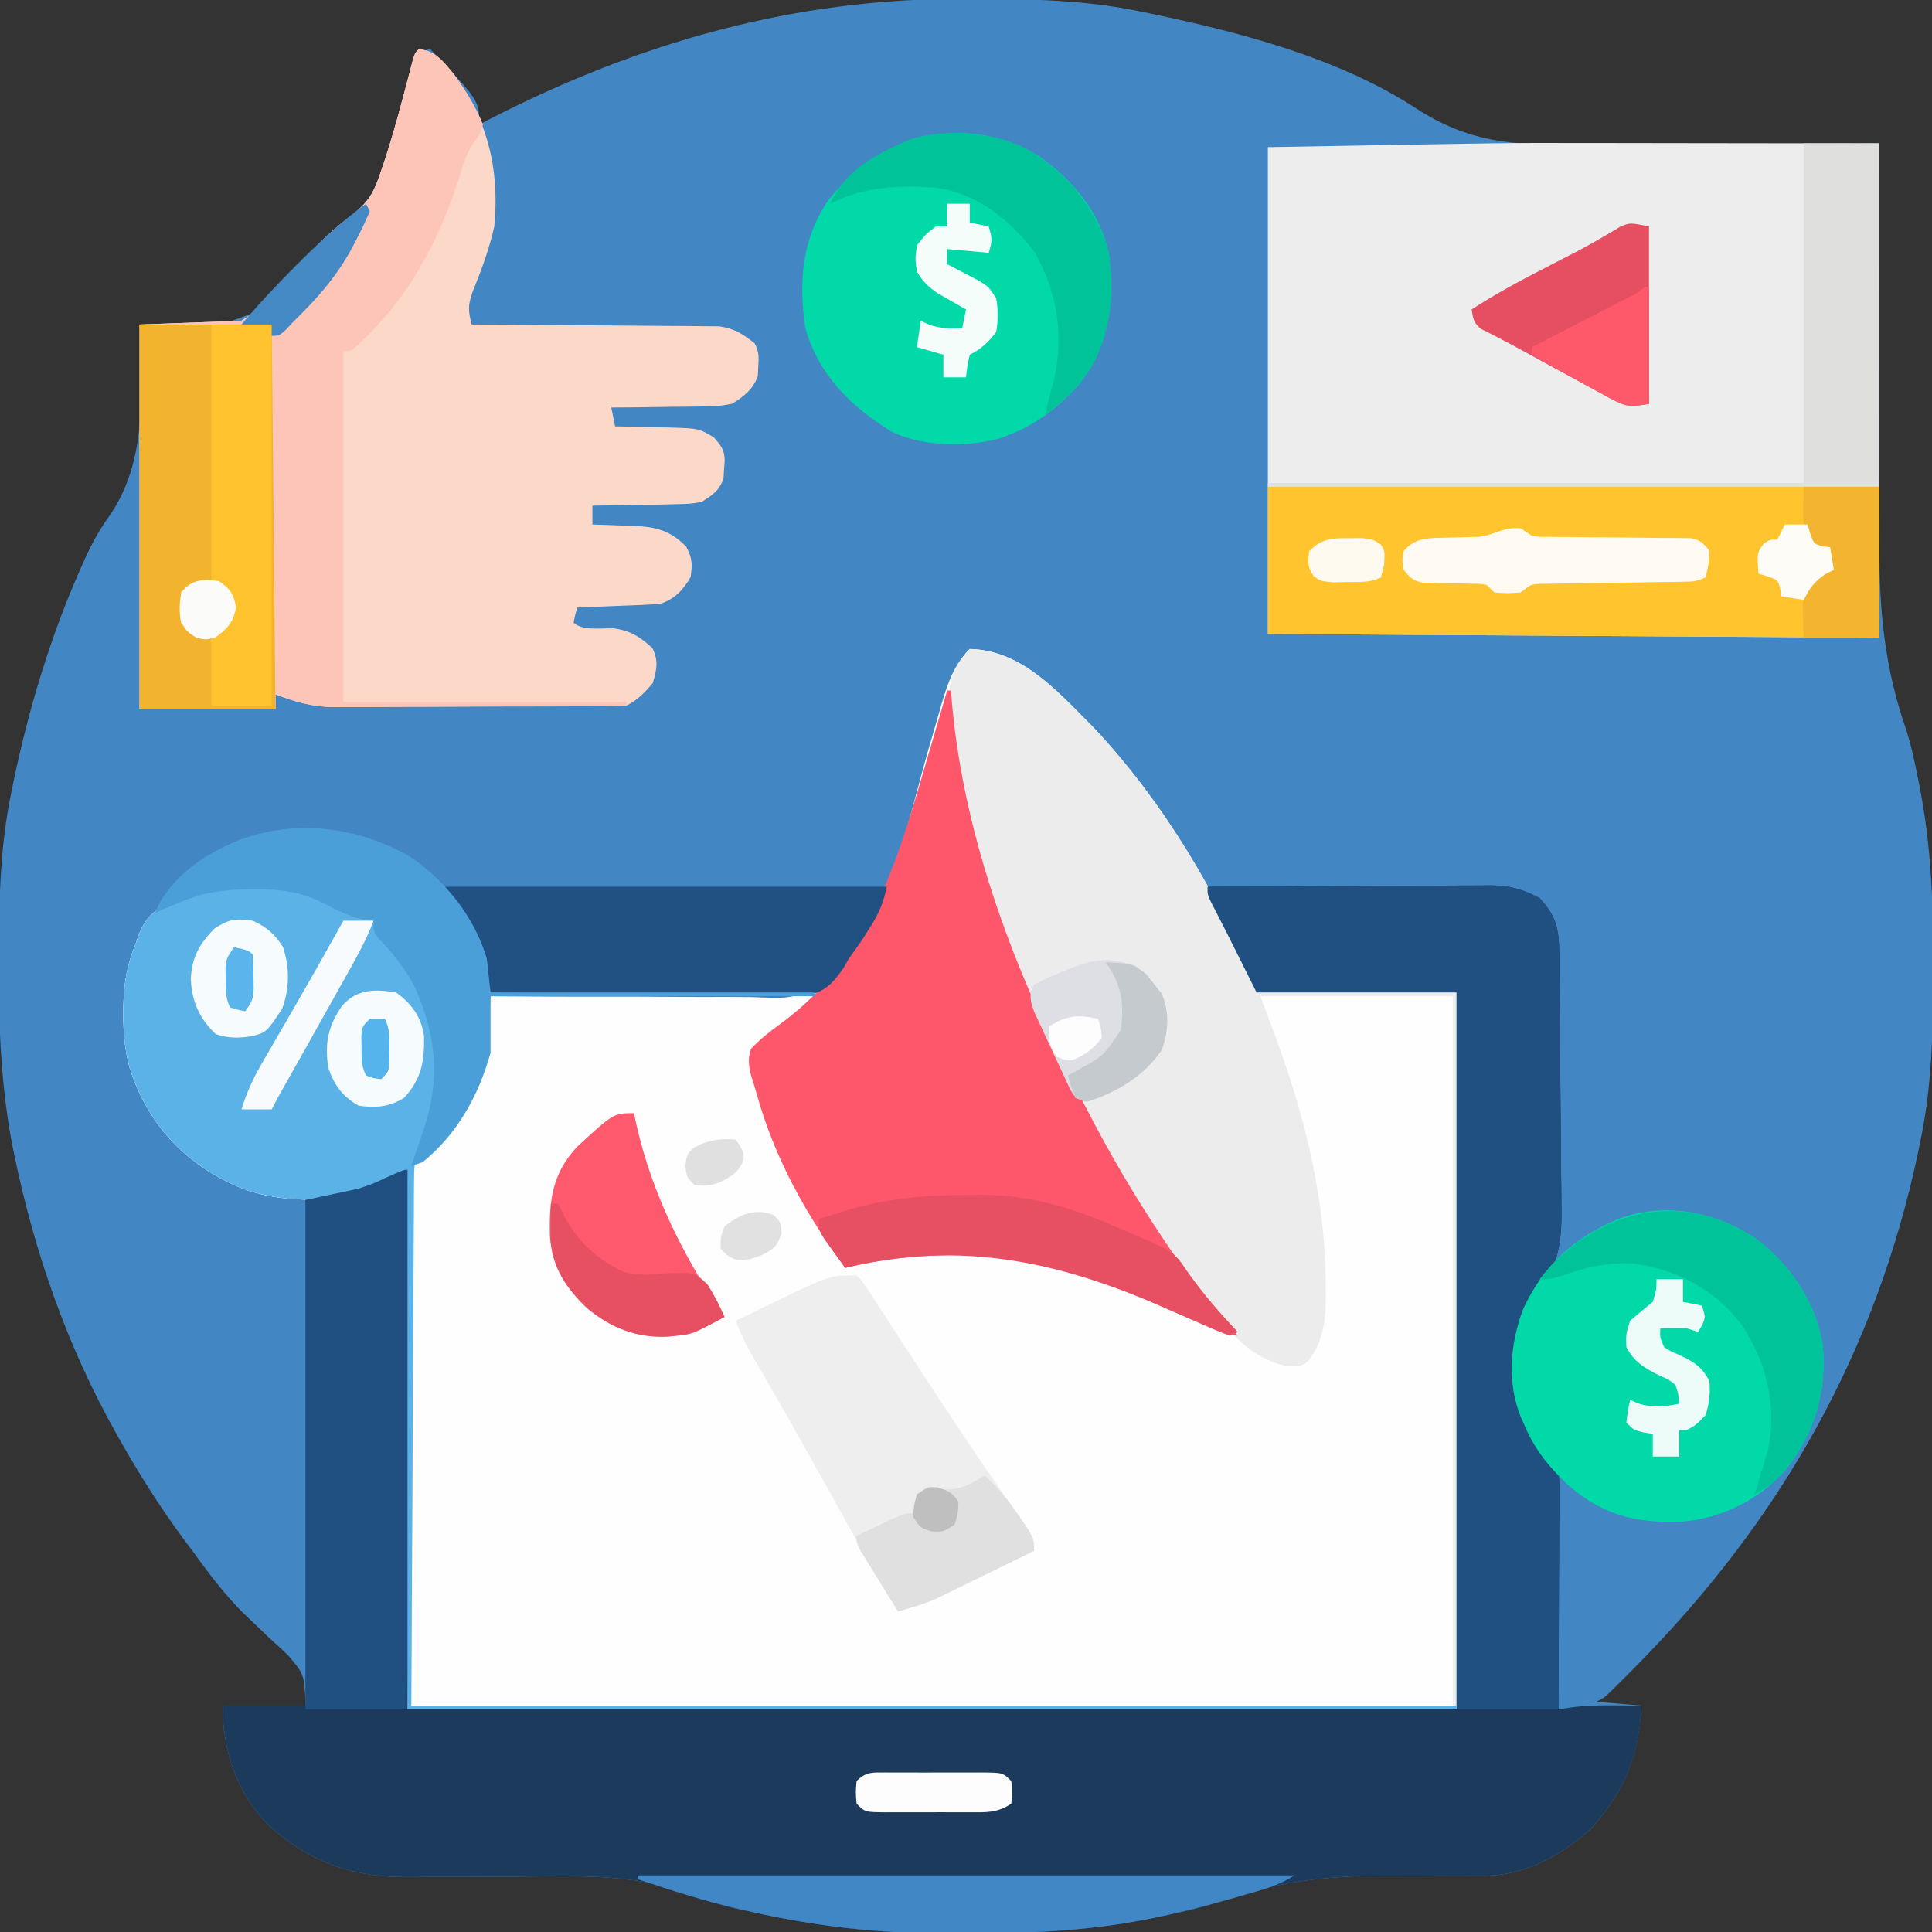 <?xml version="1.0" encoding="UTF-8"?>
<svg xmlns="http://www.w3.org/2000/svg" version="1.1" width="512" height="512">
  <rect width="100%" height="100%" fill="#333333" stroke="none"/>
  <path d="M0 0 C1.018 0.002 2.036 0.004 3.085 0.007 C17.694 0.056 32.026 0.307 46.375 3.312 C47.35 3.511 48.325 3.71 49.329 3.915 C73.097 8.886 99.266 15.662 119.811 29.131 C133.408 37.874 144.841 38.862 160.734 38.605 C163.105 38.607 165.475 38.614 167.846 38.626 C174.014 38.642 180.181 38.594 186.349 38.531 C192.672 38.479 198.994 38.489 205.316 38.494 C217.67 38.494 230.022 38.426 242.375 38.312 C242.374 38.981 242.372 39.649 242.371 40.338 C242.342 56.72 242.352 73.101 242.403 89.483 C242.428 97.406 242.439 105.328 242.42 113.251 C242.403 120.169 242.411 127.086 242.447 134.004 C242.466 137.656 242.473 141.307 242.45 144.959 C242.349 162.159 243.849 177.379 249.546 193.728 C250.916 197.998 251.814 202.356 252.688 206.75 C252.842 207.521 252.997 208.293 253.156 209.088 C256.18 224.656 256.748 240.122 256.688 255.938 C256.685 256.955 256.683 257.973 256.681 259.022 C256.631 273.631 256.38 287.963 253.375 302.312 C253.077 303.775 253.077 303.775 252.773 305.267 C241.514 359.093 215.844 403.762 177.312 442.5 C176.186 443.634 176.186 443.634 175.037 444.79 C174.332 445.492 173.628 446.195 172.902 446.918 C172.271 447.549 171.639 448.179 170.988 448.829 C169.375 450.312 169.375 450.312 167.375 451.312 C171.335 451.642 175.295 451.973 179.375 452.312 C178.674 465.808 174.923 474.879 166.062 484.938 C157.853 492.192 148.413 497.476 137.237 497.407 C136.21 497.404 135.184 497.401 134.126 497.399 C133.016 497.393 131.906 497.388 130.762 497.383 C128.373 497.391 125.984 497.402 123.596 497.414 C119.86 497.431 116.125 497.438 112.389 497.412 C95.994 497.315 82.166 499.02 66.705 504.516 C61.905 506.157 56.971 507.155 52 508.125 C51.102 508.315 50.203 508.505 49.277 508.701 C34.088 511.784 19.113 512.663 3.648 512.628 C0.708 512.625 -2.23 512.649 -5.17 512.674 C-22.477 512.732 -39.419 510.805 -56.312 507 C-57.151 506.825 -57.99 506.651 -58.854 506.471 C-63.155 505.526 -67.173 504.497 -71.262 502.829 C-87.267 496.452 -104.138 497.549 -121.07 497.67 C-127.653 497.716 -134.235 497.731 -140.817 497.711 C-143.086 497.711 -145.354 497.736 -147.623 497.764 C-162.468 497.829 -173.805 493.717 -184.812 483.688 C-193.036 475.071 -196.625 464.067 -196.625 452.312 C-189.365 452.312 -182.105 452.312 -174.625 452.312 C-174.985 444.036 -174.985 444.036 -179.273 438.988 C-180.026 438.277 -180.779 437.566 -181.555 436.833 C-182.362 436.104 -183.169 435.376 -184 434.625 C-185.659 433.049 -187.313 431.467 -188.961 429.879 C-189.765 429.106 -190.569 428.332 -191.397 427.536 C-196.371 422.572 -200.499 416.981 -204.625 411.312 C-205.481 410.163 -206.338 409.013 -207.195 407.863 C-213.235 399.673 -218.619 391.169 -223.625 382.312 C-224.027 381.605 -224.429 380.898 -224.844 380.169 C-237.869 357.034 -246.618 331.863 -251.938 305.875 C-252.085 305.156 -252.232 304.437 -252.384 303.697 C-255.358 288.05 -255.998 272.577 -255.938 256.688 C-255.935 255.67 -255.933 254.652 -255.931 253.603 C-255.881 238.994 -255.63 224.662 -252.625 210.312 C-252.426 209.338 -252.228 208.363 -252.023 207.358 C-247.975 188.007 -242.275 169.024 -234.25 150.938 C-233.7 149.696 -233.7 149.696 -233.139 148.43 C-231.324 144.487 -229.421 140.886 -226.867 137.371 C-216.249 122.234 -218.243 104.08 -218.625 86.312 C-217.928 86.403 -217.23 86.493 -216.511 86.586 C-201.736 88.207 -201.736 88.207 -188.25 83.137 C-181.802 77.884 -176.492 71.429 -171.159 65.088 C-168.666 62.357 -166.115 60.196 -163.172 57.969 C-159.233 54.958 -157.12 52.657 -155.438 47.875 C-155.219 47.271 -155 46.667 -154.775 46.045 C-151.162 35.662 -148.45 24.93 -145.625 14.312 C-144.305 13.982 -142.985 13.652 -141.625 13.312 C-128.625 26.958 -128.625 26.958 -128.625 33.312 C-127.737 32.851 -126.849 32.39 -125.934 31.914 C-86.026 11.421 -44.939 -0.171 0 0 Z " fill="#4287C4" transform="translate(255.625,-0.312)"></path>
  <path d="M0 0 C13.81 0.251 23.371 11.381 32.527 20.523 C50.919 39.899 66.109 65.273 76 90 C93.49 90.33 110.98 90.66 129 91 C129 153.7 129 216.4 129 281 C37.26 281 -54.48 281 -149 281 C-149.33 234.14 -149.66 187.28 -150 139 C-153.96 140.65 -157.92 142.3 -162 144 C-171.509 147.17 -186.005 146.305 -195 142 C-195.971 141.536 -196.941 141.072 -197.941 140.594 C-210.078 134.153 -218.393 124.309 -222.591 111.147 C-223.935 106.278 -224.352 101.664 -224.312 96.625 C-224.308 95.883 -224.304 95.14 -224.3 94.375 C-224.179 88.504 -223.274 83.443 -221 78 C-220.756 77.273 -220.513 76.546 -220.262 75.797 C-218.14 70.366 -215.034 68.409 -209.828 66.008 C-196.679 61.322 -182.523 60.964 -169.664 66.613 C-167.837 67.564 -166.043 68.579 -164.281 69.645 C-162.126 71.107 -162.126 71.107 -159.875 71.375 C-156.981 72.34 -156.488 74.355 -155 77 C-153.886 78.384 -152.759 79.758 -151.625 81.125 C-143.08 91.983 -139.703 104.335 -141 118 C-142.449 124.212 -144.593 130.103 -147 136 C-137.64 128.612 -130.459 118.886 -128 107 C-127.777 104.413 -127.587 101.84 -127.438 99.25 C-127.394 98.553 -127.351 97.855 -127.307 97.137 C-127.201 95.425 -127.1 93.712 -127 92 C-125.414 92.015 -125.414 92.015 -123.796 92.029 C-113.806 92.114 -103.817 92.146 -93.827 92.127 C-88.692 92.119 -83.557 92.129 -78.422 92.182 C-73.461 92.232 -68.503 92.233 -63.542 92.201 C-61.654 92.197 -59.766 92.211 -57.878 92.242 C-47.325 92.677 -47.325 92.677 -37.868 88.811 C-35.587 86.313 -33.766 83.878 -32 81 C-31.182 79.891 -30.365 78.781 -29.547 77.672 C-28.954 76.708 -28.361 75.743 -27.75 74.75 C-27.147 73.796 -26.543 72.842 -25.922 71.859 C-18.562 58.115 -15.285 41.659 -11.009 26.764 C-10.107 23.632 -9.193 20.503 -8.277 17.375 C-7.872 15.945 -7.872 15.945 -7.459 14.487 C-5.84 8.99 -4.144 4.144 0 0 Z " fill="#FEFEFE" transform="translate(257,172)"></path>
  <path d="M0 0 C10.44 -0.07 20.88 -0.123 31.321 -0.155 C36.169 -0.171 41.017 -0.192 45.865 -0.226 C50.546 -0.259 55.228 -0.277 59.909 -0.285 C61.692 -0.29 63.476 -0.301 65.259 -0.317 C67.763 -0.339 70.266 -0.342 72.77 -0.341 C73.868 -0.357 73.868 -0.357 74.989 -0.373 C80.126 -0.343 83.523 0.659 88 3 C92.709 8.08 93.163 11.512 93.225 18.238 C93.236 19.091 93.247 19.943 93.259 20.821 C93.37 29.756 93.417 38.691 93.46 47.626 C93.482 51.862 93.524 56.096 93.583 60.331 C93.654 65.449 93.691 70.566 93.703 75.685 C93.713 77.631 93.736 79.576 93.771 81.521 C93.961 92.717 94.012 100.408 86 109 C81.539 118 80.247 127.791 82.988 137.5 C85.402 144.075 88.005 150.005 93 155 C93.241 157.632 93.241 157.632 93.227 161.01 C93.227 162.271 93.227 163.533 93.227 164.832 C93.216 166.213 93.206 167.595 93.195 168.977 C93.192 170.386 93.189 171.796 93.187 173.205 C93.179 176.918 93.159 180.63 93.137 184.342 C93.117 188.129 93.108 191.916 93.098 195.703 C93.076 203.135 93.042 210.568 93 218 C94.073 217.837 95.146 217.674 96.252 217.506 C100.197 216.973 103.959 216.902 107.938 216.938 C108.963 216.944 108.963 216.944 110.01 216.951 C111.673 216.963 113.337 216.981 115 217 C114.481 230.412 110.463 239.663 101.688 249.625 C93.478 256.88 84.038 262.163 72.862 262.094 C71.835 262.092 70.809 262.089 69.751 262.086 C68.641 262.081 67.531 262.076 66.387 262.07 C63.998 262.079 61.609 262.089 59.221 262.102 C55.485 262.118 51.75 262.125 48.014 262.1 C31.619 262.003 17.791 263.708 2.33 269.203 C-2.47 270.844 -7.404 271.843 -12.375 272.812 C-13.723 273.098 -13.723 273.098 -15.098 273.389 C-30.287 276.471 -45.262 277.35 -60.727 277.316 C-63.667 277.313 -66.605 277.336 -69.545 277.361 C-86.852 277.419 -103.794 275.493 -120.688 271.688 C-121.526 271.513 -122.365 271.338 -123.229 271.158 C-127.53 270.213 -131.548 269.184 -135.637 267.517 C-151.642 261.139 -168.513 262.236 -185.445 262.358 C-192.028 262.404 -198.61 262.418 -205.192 262.398 C-207.461 262.398 -209.729 262.424 -211.998 262.452 C-226.843 262.517 -238.18 258.404 -249.188 248.375 C-257.411 239.758 -261 228.755 -261 217 C-253.74 217 -246.48 217 -239 217 C-239 172.78 -239 128.56 -239 83 C-234.38 82.01 -229.76 81.02 -225 80 C-220.71 78.35 -216.42 76.7 -212 75 C-212 122.19 -212 169.38 -212 218 C-120.26 218 -28.52 218 66 218 C66 155.3 66 92.6 66 28 C48.51 28 31.02 28 13 28 C9.04 20.08 9.04 20.08 5 12 C2.911 7.908 2.911 7.908 0.812 3.82 C0 2 0 2 0 0 Z " fill="#1C3B5C" transform="translate(320,235)"></path>
  <path d="M0 0 C2.069 0.001 4.137 0.002 6.206 0.003 C13.524 0.008 20.842 0.022 28.16 0.035 C52.941 0.066 52.941 0.066 78.223 0.098 C78.223 43.328 78.223 86.558 78.223 131.098 C24.763 130.768 -28.697 130.438 -83.777 130.098 C-83.777 87.528 -83.777 44.958 -83.777 1.098 C-20.483 -0.053 -20.483 -0.053 0 0 Z " fill="#EEEDED" transform="translate(419.777,37.902)"></path>
  <path d="M0 0 C4.552 0.557 6.397 3.196 9.195 6.57 C18.24 18.747 21.444 31.933 20 47 C18.643 53.067 16.509 58.749 14.188 64.5 C12.951 68.145 13.095 69.406 14 73 C14.851 73.004 15.702 73.007 16.579 73.011 C24.613 73.049 32.645 73.106 40.679 73.184 C44.808 73.223 48.938 73.256 53.067 73.271 C57.055 73.286 61.043 73.321 65.03 73.368 C66.549 73.383 68.068 73.391 69.587 73.392 C71.72 73.394 73.852 73.421 75.985 73.454 C77.197 73.463 78.41 73.472 79.659 73.481 C83.658 74.102 85.857 75.496 89 78 C90.192 80.383 90.111 81.669 89.938 84.312 C89.889 85.451 89.889 85.451 89.84 86.613 C88.595 90.15 86.127 92.106 83 94 C79.381 94.659 79.381 94.659 75.414 94.707 C74.712 94.722 74.01 94.737 73.287 94.753 C71.066 94.796 68.847 94.805 66.625 94.812 C65.111 94.836 63.596 94.861 62.082 94.889 C58.388 94.951 54.695 94.984 51 95 C51.33 96.65 51.66 98.3 52 100 C52.671 100.009 53.341 100.019 54.032 100.028 C57.085 100.082 60.136 100.166 63.188 100.25 C64.77 100.271 64.77 100.271 66.385 100.293 C74.241 100.541 74.241 100.541 78.176 102.922 C80.081 105.092 80.977 106.135 81.055 109.023 C80.966 110.187 80.966 110.187 80.875 111.375 C80.809 112.531 80.809 112.531 80.742 113.711 C79.658 117.055 77.91 118.085 75 120 C71.77 120.546 71.77 120.546 68.168 120.609 C66.23 120.658 66.23 120.658 64.252 120.707 C62.897 120.722 61.542 120.736 60.188 120.75 C58.813 120.778 57.439 120.808 56.064 120.84 C52.71 120.91 49.355 120.963 46 121 C46 122.65 46 124.3 46 126 C47.862 126.056 47.862 126.056 49.762 126.113 C51.404 126.179 53.046 126.245 54.688 126.312 C55.912 126.346 55.912 126.346 57.162 126.381 C62.952 126.639 66.594 127.594 70.812 131.812 C72.463 134.853 72.547 136.579 72 140 C69.926 143.425 67.882 145.706 64 147 C62.301 147.148 60.598 147.247 58.895 147.316 C57.42 147.379 57.42 147.379 55.916 147.443 C54.892 147.483 53.868 147.522 52.812 147.562 C51.777 147.606 50.741 147.649 49.674 147.693 C47.116 147.799 44.558 147.902 42 148 C41.409 149.946 41.409 149.946 41 152 C43.264 154.264 48.64 153.392 51.703 153.523 C56.059 154.153 58.695 155.782 61.875 158.75 C63.6 162.2 63.027 164.343 62 168 C59.81 170.583 58.032 172.484 55 174 C52.393 174.109 49.812 174.157 47.205 174.161 C46.4 174.166 45.595 174.171 44.765 174.176 C42.092 174.191 39.419 174.198 36.746 174.203 C34.887 174.209 33.028 174.215 31.169 174.22 C27.265 174.231 23.36 174.237 19.455 174.24 C14.467 174.246 9.48 174.27 4.492 174.298 C0.648 174.317 -3.196 174.322 -7.041 174.324 C-8.878 174.327 -10.716 174.335 -12.553 174.348 C-15.135 174.365 -17.717 174.363 -20.299 174.356 C-21.049 174.366 -21.799 174.375 -22.572 174.384 C-28.15 174.341 -32.813 173.008 -38 171 C-38 172.32 -38 173.64 -38 175 C-49.88 175 -61.76 175 -74 175 C-74 141.34 -74 107.68 -74 73 C-65.09 72.67 -56.18 72.34 -47 72 C-41.471 68.337 -38.285 65.869 -34.438 60.938 C-33.544 59.896 -32.644 58.86 -31.736 57.83 C-29.976 55.831 -28.249 53.815 -26.534 51.775 C-24.041 49.045 -21.49 46.884 -18.547 44.656 C-14.608 41.646 -12.495 39.345 -10.812 34.562 C-10.593 33.958 -10.374 33.353 -10.148 32.73 C-6.778 23.064 -4.271 13.062 -1.661 3.17 C-1 1 -1 1 0 0 Z " fill="#FCD8C8" transform="translate(111,13)"></path>
  <path d="M0 0 C13.81 0.251 23.371 11.381 32.527 20.523 C50.919 39.899 66.109 65.273 76 90 C93.49 90.33 110.98 90.66 129 91 C129 153.7 129 216.4 129 281 C37.26 281 -54.48 281 -149 281 C-149.33 234.14 -149.66 187.28 -150 139 C-153.96 140.65 -157.92 142.3 -162 144 C-171.509 147.17 -186.005 146.305 -195 142 C-195.971 141.536 -196.941 141.072 -197.941 140.594 C-210.078 134.153 -218.393 124.309 -222.591 111.147 C-223.935 106.278 -224.352 101.664 -224.312 96.625 C-224.308 95.883 -224.304 95.14 -224.3 94.375 C-224.179 88.504 -223.274 83.443 -221 78 C-220.756 77.273 -220.513 76.546 -220.262 75.797 C-218.14 70.366 -215.034 68.409 -209.828 66.008 C-196.679 61.322 -182.523 60.964 -169.664 66.613 C-167.837 67.564 -166.043 68.579 -164.281 69.645 C-162.126 71.107 -162.126 71.107 -159.875 71.375 C-156.981 72.34 -156.488 74.355 -155 77 C-153.886 78.384 -152.759 79.758 -151.625 81.125 C-143.079 91.984 -139.704 104.335 -141 118 C-142.164 123.039 -143.425 128.299 -146.049 132.799 C-147.275 135.638 -147.262 137.895 -147.278 140.986 C-147.29 142.209 -147.301 143.432 -147.312 144.692 C-147.315 146.049 -147.317 147.407 -147.319 148.765 C-147.328 150.217 -147.339 151.669 -147.35 153.121 C-147.377 157.01 -147.392 160.899 -147.405 164.787 C-147.419 168.437 -147.444 172.086 -147.468 175.735 C-147.531 186.407 -147.577 197.078 -147.625 207.75 C-147.749 231.593 -147.873 255.435 -148 280 C-56.92 280 34.16 280 128 280 C128 217.96 128 155.92 128 92 C111.17 92 94.34 92 77 92 C78.361 95.63 79.722 99.26 81.125 103 C88.791 123.984 94.047 144.978 94.312 167.375 C94.33 168.399 94.348 169.422 94.367 170.477 C94.359 177.147 93.982 183.294 89.622 188.712 C88 190 88 190 84.375 190.062 C75.443 188.522 69.357 181.806 64 175 C63.251 174.074 62.502 173.149 61.73 172.195 C45.288 151.429 32.372 127.856 21 104 C20.545 103.059 20.09 102.118 19.621 101.148 C15.923 93.288 12.931 85.169 10 77 C9.416 75.384 9.416 75.384 8.821 73.734 C-5.023 35.204 -5.023 35.204 -5.312 14.938 C-5.342 14.256 -5.371 13.575 -5.4 12.873 C-5.464 7.75 -4.158 4.968 -1 1 C-0.67 0.67 -0.34 0.34 0 0 Z " fill="#ECECED" transform="translate(257,172)"></path>
  <path d="M0 0 C0.33 0 0.66 0 1 0 C1.147 1.744 1.147 1.744 1.297 3.523 C4.534 39.4 18.074 75.178 34.878 106.88 C35.678 108.391 36.469 109.906 37.255 111.425 C43.02 122.55 49.253 133.246 56.188 143.688 C56.828 144.654 57.469 145.621 58.129 146.617 C62.717 153.406 67.752 159.714 73 166 C74.337 167.663 75.672 169.329 77 171 C71.325 169.269 65.9 167.157 60.465 164.785 C59.779 164.487 59.092 164.188 58.385 163.881 C55.524 162.635 52.664 161.385 49.812 160.118 C34.857 153.493 21.141 149.255 4.562 149.562 C3.316 149.573 2.07 149.583 0.786 149.594 C-8.711 149.761 -17.776 150.757 -27 153 C-37.456 138.787 -45.698 123.997 -50.46 106.927 C-50.927 105.261 -51.445 103.609 -51.973 101.961 C-52.613 99.221 -52.846 97.688 -52 95 C-49.608 92.381 -47.045 90.413 -44.176 88.328 C-21.775 71.906 -14.054 48.193 -6.625 22.625 C-5.979 20.424 -5.332 18.224 -4.684 16.023 C-3.113 10.685 -1.553 5.344 0 0 Z " fill="#FE576B" transform="translate(251,183)"></path>
  <path d="M0 0 C4.539 0.555 6.378 3.181 9.18 6.535 C12.269 10.718 15.062 15.164 17 20 C16 23 16 23 14.574 24.77 C12.567 27.613 11.811 30.354 10.812 33.688 C5.124 51.612 -3.523 67.595 -18 80 C-18.66 80 -19.32 80 -20 80 C-20 110.69 -20 141.38 -20 173 C4.75 173 29.5 173 55 173 C55 173.33 55 173.66 55 174 C44.203 174.07 33.407 174.123 22.61 174.155 C17.596 174.171 12.582 174.192 7.568 174.226 C2.724 174.259 -2.119 174.277 -6.963 174.285 C-8.806 174.29 -10.649 174.301 -12.492 174.317 C-15.084 174.339 -17.675 174.342 -20.267 174.341 C-21.02 174.351 -21.774 174.362 -22.549 174.373 C-28.139 174.341 -32.803 173.015 -38 171 C-38 172.32 -38 173.64 -38 175 C-49.88 175 -61.76 175 -74 175 C-74 141.34 -74 107.68 -74 73 C-65.09 72.67 -56.18 72.34 -47 72 C-41.471 68.337 -38.285 65.869 -34.438 60.938 C-33.544 59.896 -32.644 58.86 -31.736 57.83 C-29.976 55.831 -28.249 53.815 -26.534 51.775 C-24.041 49.045 -21.49 46.884 -18.547 44.656 C-14.608 41.646 -12.495 39.345 -10.812 34.562 C-10.593 33.958 -10.374 33.353 -10.148 32.73 C-6.778 23.064 -4.271 13.062 -1.661 3.17 C-1 1 -1 1 0 0 Z " fill="#FDC5B7" transform="translate(111,13)"></path>
  <path d="M0 0 C10.44 -0.07 20.88 -0.123 31.321 -0.155 C36.169 -0.171 41.017 -0.192 45.865 -0.226 C50.546 -0.259 55.228 -0.277 59.909 -0.285 C61.692 -0.29 63.476 -0.301 65.259 -0.317 C67.763 -0.339 70.266 -0.342 72.77 -0.341 C73.868 -0.357 73.868 -0.357 74.989 -0.373 C80.126 -0.343 83.523 0.659 88 3 C92.709 8.08 93.163 11.512 93.225 18.238 C93.242 19.517 93.242 19.517 93.259 20.821 C93.37 29.756 93.417 38.691 93.46 47.626 C93.482 51.862 93.524 56.096 93.583 60.331 C93.654 65.449 93.691 70.566 93.703 75.685 C93.713 77.631 93.736 79.576 93.771 81.521 C93.961 92.717 94.012 100.408 86 109 C81.539 118 80.247 127.791 82.988 137.5 C85.402 144.075 88.005 150.005 93 155 C93.241 157.632 93.241 157.632 93.227 161.01 C93.227 162.271 93.227 163.533 93.227 164.832 C93.216 166.213 93.206 167.595 93.195 168.977 C93.192 170.386 93.189 171.796 93.187 173.205 C93.179 176.918 93.159 180.63 93.137 184.342 C93.117 188.129 93.108 191.916 93.098 195.703 C93.076 203.135 93.041 210.568 93 218 C84.09 218 75.18 218 66 218 C66 155.3 66 92.6 66 28 C48.51 28 31.02 28 13 28 C10.36 22.72 7.72 17.44 5 12 C2.911 7.908 2.911 7.908 0.812 3.82 C0 2 0 2 0 0 Z " fill="#205081" transform="translate(320,235)"></path>
  <path d="M0 0 C53.46 0 106.92 0 162 0 C162 13.2 162 26.4 162 40 C108.54 39.67 55.08 39.34 0 39 C0 26.13 0 13.26 0 0 Z " fill="#FFC42E" transform="translate(336,129)"></path>
  <path d="M0 0 C2.155 1.462 2.155 1.462 4.406 1.73 C7.301 2.695 7.793 4.711 9.281 7.355 C10.395 8.739 11.522 10.113 12.656 11.48 C21.202 22.339 24.577 34.69 23.281 48.355 C22.117 53.395 20.856 58.655 18.232 63.155 C17.006 65.993 17.019 68.251 17.003 71.341 C16.992 72.564 16.98 73.787 16.969 75.047 C16.967 76.405 16.964 77.763 16.962 79.12 C16.953 80.572 16.943 82.025 16.932 83.477 C16.904 87.366 16.889 91.254 16.876 95.143 C16.862 98.792 16.837 102.441 16.814 106.09 C16.75 116.762 16.704 127.434 16.656 138.105 C16.532 161.948 16.409 185.79 16.281 210.355 C107.691 210.355 199.101 210.355 293.281 210.355 C293.281 210.685 293.281 211.015 293.281 211.355 C201.541 211.355 109.801 211.355 15.281 211.355 C14.951 164.495 14.621 117.635 14.281 69.355 C10.321 71.005 6.361 72.655 2.281 74.355 C-7.227 77.525 -21.724 76.661 -30.719 72.355 C-31.689 71.891 -32.66 71.427 -33.66 70.949 C-45.797 64.509 -54.111 54.665 -58.31 41.502 C-59.654 36.633 -60.07 32.02 -60.031 26.98 C-60.027 26.238 -60.023 25.496 -60.019 24.731 C-59.898 18.86 -58.993 13.798 -56.719 8.355 C-56.475 7.628 -56.231 6.901 -55.98 6.152 C-53.858 0.721 -50.752 -1.235 -45.547 -3.637 C-30.159 -9.12 -14.104 -8.531 0 0 Z " fill="#5AB2E7" transform="translate(92.719,241.645)"></path>
  <path d="M0 0 C9.079 6.934 15.407 16.321 17.562 27.688 C18.784 40.394 15.595 51.284 7.695 61.312 C0.555 69.264 -9.218 74.118 -19.906 74.961 C-31.873 75.391 -40.668 73.282 -49.938 65.188 C-54.737 60.644 -58.447 56.199 -61.125 50.125 C-61.75 48.731 -61.75 48.731 -62.387 47.309 C-66.134 37.961 -65.257 27.849 -61.766 18.543 C-56.323 6.84 -48.21 -0.384 -36.438 -5.312 C-24.053 -9.831 -10.836 -7.235 0 0 Z " fill="#01D9A9" transform="translate(465.438,328.312)"></path>
  <path d="M0 0 C9.275 6.416 16.72 15.449 18.84 26.715 C19.659 39.515 18.975 50.523 10.535 60.871 C5.362 66.497 -0.033 70.856 -7.16 73.715 C-8.05 74.072 -8.939 74.429 -9.855 74.797 C-18.836 77.292 -30.564 77.163 -38.992 73.043 C-49.637 66.522 -58.489 57.789 -61.777 45.387 C-63.522 33.21 -62.645 21.857 -55.473 11.527 C-41.472 -5.51 -19.68 -11.708 0 0 Z " fill="#02D9A9" transform="translate(275.16,41.285)"></path>
  <path d="M0 0 C0 47.19 0 94.38 0 143 C-8.91 143 -17.82 143 -27 143 C-27 98.45 -27 53.9 -27 8 C-20.07 6.515 -20.07 6.515 -13 5 C-9.185 3.73 -9.185 3.73 -6.188 2.312 C-1.024 0 -1.024 0 0 0 Z " fill="#205081" transform="translate(108,310)"></path>
  <path d="M0 0 C11.55 0 23.1 0 35 0 C35.33 33.66 35.66 67.32 36 102 C24.12 102 12.24 102 0 102 C0 68.34 0 34.68 0 0 Z " fill="#F2B42F" transform="translate(37,86)"></path>
  <path d="M0 0 C1.416 1.406 1.416 1.406 2.723 3.411 C3.222 4.163 3.722 4.914 4.237 5.688 C4.768 6.518 5.3 7.348 5.848 8.203 C6.413 9.061 6.978 9.918 7.56 10.801 C9.407 13.609 11.235 16.429 13.062 19.25 C14.954 22.138 16.85 25.023 18.745 27.908 C20.013 29.839 21.279 31.772 22.544 33.705 C26.328 39.485 30.161 45.225 34.074 50.918 C34.525 51.575 34.976 52.231 35.44 52.908 C37.114 55.343 38.79 57.777 40.478 60.203 C41.6 61.817 42.715 63.438 43.828 65.059 C44.755 66.394 44.755 66.394 45.7 67.756 C47 70 47 70 47 73 C43.002 74.965 39 76.921 34.994 78.872 C33.635 79.535 32.276 80.2 30.918 80.868 C28.957 81.831 26.993 82.787 25.027 83.742 C23.26 84.606 23.26 84.606 21.457 85.488 C17.972 87.012 14.671 88.045 11 89 C7.672 83.779 4.539 78.491 1.562 73.062 C0.687 71.476 -0.19 69.89 -1.066 68.305 C-1.536 67.455 -2.005 66.605 -2.489 65.729 C-5.269 60.707 -8.072 55.697 -10.875 50.688 C-11.464 49.635 -12.052 48.582 -12.659 47.497 C-15.578 42.287 -18.515 37.088 -21.492 31.91 C-22.041 30.955 -22.591 29.999 -23.157 29.015 C-24.191 27.22 -25.228 25.427 -26.269 23.635 C-28.462 19.834 -30.545 16.161 -32 12 C-29.025 10.554 -26.044 9.12 -23.062 7.688 C-21.816 7.081 -21.816 7.081 -20.545 6.463 C-7.041 0 -7.041 0 0 0 Z " fill="#EEEEEE" transform="translate(227,338)"></path>
  <path d="M0 0 C38.61 0 77.22 0 117 0 C116.04 4.802 114.551 7.774 111.938 11.75 C111.401 12.605 111.401 12.605 110.854 13.477 C110.092 14.652 109.297 15.805 108.469 16.935 C106.953 18.994 106.953 18.994 105.681 21.306 C103.381 24.693 101.192 27.428 97.078 28.501 C91.143 29.294 85.158 29.031 79.188 28.879 C77.248 28.862 75.309 28.849 73.37 28.84 C68.286 28.806 63.204 28.718 58.121 28.618 C52.926 28.526 47.731 28.485 42.535 28.439 C32.356 28.343 22.178 28.19 12 28 C11.801 27.248 11.602 26.495 11.396 25.72 C11.132 24.732 10.867 23.743 10.594 22.725 C10.333 21.745 10.072 20.766 9.803 19.757 C8.848 16.477 7.566 13.534 6 10.5 C5.505 9.52 5.01 8.541 4.5 7.531 C3.163 5.275 1.852 3.808 0 2 C0 1.34 0 0.68 0 0 Z " fill="#205182" transform="translate(118,235)"></path>
  <path d="M0 0 C9.384 6.346 17.163 16.048 20.375 27 C20.87 31.455 20.87 31.455 21.375 36 C49.755 36 78.135 36 107.375 36 C107.375 36.33 107.375 36.66 107.375 37 C78.995 37 50.615 37 21.375 37 C21.375 41.95 21.375 46.9 21.375 52 C18.192 63.384 12.638 73.436 3.375 81 C1.89 81.495 1.89 81.495 0.375 82 C1.369 78.997 2.374 76.003 3.445 73.027 C8.143 59.265 7.16 47.709 1.242 34.465 C-1.287 29.583 -4.458 25.676 -8.27 21.727 C-9.625 20 -9.625 20 -9.625 17 C-10.409 16.938 -11.193 16.876 -12 16.812 C-16.131 15.887 -19.352 14.246 -23.062 12.254 C-29.109 9.295 -34.246 8.644 -40.875 8.688 C-41.72 8.691 -42.564 8.694 -43.435 8.698 C-49.584 8.805 -54.933 9.561 -60.625 12 C-61.334 12.286 -62.043 12.572 -62.773 12.867 C-64.405 13.544 -66.018 14.266 -67.625 15 C-63.575 5.427 -54.58 -0.571 -45.25 -4.375 C-30.132 -10.038 -13.846 -7.887 0 0 Z " fill="#4A9FD9" transform="translate(108.625,227)"></path>
  <path d="M0 0 C6.6 0 13.2 0 20 0 C20 30.03 20 60.06 20 91 C-33.46 91 -86.92 91 -142 91 C-142 90.67 -142 90.34 -142 90 C-95.14 90 -48.28 90 0 90 C0 60.3 0 30.6 0 0 Z " fill="#DFDFDD" transform="translate(478,38)"></path>
  <path d="M0 0 C57.42 0 114.84 0 174 0 C169.684 2.877 165.019 3.942 160.062 5.375 C158.988 5.686 157.913 5.997 156.806 6.317 C150.102 8.217 143.393 9.932 136.562 11.312 C135.845 11.459 135.128 11.606 134.389 11.757 C119.713 14.552 105.184 15.349 90.273 15.316 C87.333 15.313 84.395 15.336 81.455 15.361 C64.156 15.419 47.196 13.513 30.312 9.688 C29.38 9.482 28.448 9.276 27.488 9.064 C18.149 6.931 9.065 4.078 0 1 C0 0.67 0 0.34 0 0 Z " fill="#4287C5" transform="translate(169,497)"></path>
  <path d="M0 0 C5.28 0 10.56 0 16 0 C16 33.33 16 66.66 16 101 C10.72 101 5.44 101 0 101 C0 95.06 0 89.12 0 83 C-1.65 82.67 -3.3 82.34 -5 82 C-6.812 80.938 -6.812 80.938 -8 79 C-8.472 76.245 -8.521 73.75 -8 71 C-6.25 69 -6.25 69 -4 68 C-2.68 68 -1.36 68 0 68 C0 45.56 0 23.12 0 0 Z " fill="#FEC32E" transform="translate(56,86)"></path>
  <path d="M0 0 C0.208 0.969 0.415 1.939 0.629 2.938 C4.817 21.535 13.292 38.288 24 54 C15.44 58.567 15.44 58.567 11 59 C10.355 59.063 9.711 59.126 9.047 59.191 C0.831 59.637 -5.986 56.947 -12.312 51.75 C-18.094 46.308 -21.62 40.62 -22.273 32.68 C-22.524 23.301 -21.735 16.131 -15.133 8.977 C-5.399 0 -5.399 0 0 0 Z " fill="#FE596D" transform="translate(168,295)"></path>
  <path d="M0 0 C9.079 6.934 15.407 16.321 17.562 27.688 C18.796 40.519 15.502 51.28 7.602 61.43 C5.112 64.187 2.839 65.967 -0.438 67.688 C-0.233 67.012 -0.028 66.337 0.184 65.641 C0.453 64.749 0.722 63.857 1 62.938 C1.267 62.056 1.534 61.174 1.809 60.266 C2.057 59.415 2.306 58.564 2.562 57.688 C2.755 57.046 2.947 56.404 3.145 55.742 C5.531 44.009 2.684 32.973 -3.656 23.074 C-10.53 13.864 -20.108 8.515 -31.438 6.688 C-38.739 5.903 -44.753 7.444 -51.652 9.812 C-54.438 10.688 -54.438 10.688 -57.438 10.688 C-42.906 -7.579 -20.236 -13.511 0 0 Z " fill="#01C399" transform="translate(465.438,328.312)"></path>
  <path d="M0 0 C11.125 6.022 18.945 15.002 22.895 27.012 C24.999 38.196 23.889 49.716 17.961 59.488 C14.702 64.137 10.776 67.771 6.316 71.254 C6.852 68.396 7.489 65.717 8.379 62.941 C11.435 50.622 9.64 38.786 3.379 27.879 C-3.3 19.378 -11.887 12.371 -22.917 10.97 C-32.739 10.257 -41.74 10.752 -50.684 15.254 C-46.501 6.131 -38.56 2.121 -29.684 -1.746 C-20.794 -4.709 -8.501 -3.725 0 0 Z " fill="#01C399" transform="translate(270.684,38.746)"></path>
  <path d="M0 0 C1.125 -0.016 2.249 -0.032 3.408 -0.049 C16.344 -0.056 27.345 3.25 39.125 8.375 C40.178 8.822 41.23 9.268 42.314 9.729 C54.639 14.984 54.639 14.984 58.25 20.312 C62.28 26.057 66.769 31.197 71.562 36.312 C70.573 36.807 70.573 36.807 69.562 37.312 C67.06 36.387 64.669 35.395 62.238 34.305 C61.5 33.982 60.761 33.66 60.001 33.327 C57.622 32.288 55.248 31.239 52.875 30.188 C24.717 17.728 -1.631 11.823 -32.438 19.312 C-33.613 17.715 -34.777 16.109 -35.938 14.5 C-36.587 13.607 -37.237 12.713 -37.906 11.793 C-39.438 9.312 -39.438 9.312 -39.438 6.312 C-37.357 5.678 -35.273 5.056 -33.188 4.438 C-32.027 4.089 -30.867 3.741 -29.672 3.383 C-19.834 0.747 -10.156 -0.029 0 0 Z " fill="#E65062" transform="translate(256.438,316.688)"></path>
  <path d="M0 0 C0 15.51 0 31.02 0 47 C-5.584 48.117 -7.511 47.162 -12.172 44.555 C-12.854 44.188 -13.536 43.821 -14.238 43.443 C-16.416 42.267 -18.583 41.071 -20.75 39.875 C-22.192 39.092 -23.635 38.311 -25.078 37.531 C-27.84 36.036 -30.594 34.528 -33.342 33.007 C-35.542 31.791 -37.748 30.617 -39.986 29.47 C-40.8 29.049 -41.614 28.629 -42.453 28.195 C-43.13 27.858 -43.807 27.52 -44.505 27.172 C-46.451 25.646 -46.642 24.396 -47 22 C-40.745 17.956 -34.311 14.463 -27.688 11.062 C-25.733 10.054 -23.778 9.045 -21.824 8.035 C-20.864 7.543 -19.904 7.051 -18.916 6.543 C-16.919 5.487 -14.946 4.386 -12.995 3.25 C-12.033 2.692 -11.072 2.134 -10.082 1.559 C-8.796 0.788 -8.796 0.788 -7.484 0.002 C-5 -1 -5 -1 0 0 Z " fill="#E64F61" transform="translate(437,60)"></path>
  <path d="M0 0 C3.633 3.448 6.539 6.957 9.312 11.125 C10.01 12.159 10.707 13.193 11.426 14.258 C13 17 13 17 13 20 C9.002 21.965 5 23.921 0.994 25.872 C-0.365 26.535 -1.724 27.2 -3.082 27.868 C-5.043 28.831 -7.007 29.787 -8.973 30.742 C-10.74 31.606 -10.74 31.606 -12.543 32.488 C-16.028 34.012 -19.329 35.045 -23 36 C-24.676 33.339 -26.342 30.673 -28 28 C-28.55 27.113 -29.101 26.226 -29.668 25.312 C-30.211 24.426 -30.753 23.539 -31.312 22.625 C-32.08 21.376 -32.08 21.376 -32.863 20.102 C-34 18 -34 18 -34 16 C-31.877 14.995 -29.752 13.996 -27.625 13 C-25.85 12.165 -25.85 12.165 -24.039 11.312 C-21 10 -21 10 -19 10 C-18.897 9.216 -18.794 8.432 -18.688 7.625 C-18 5 -18 5 -15 3 C-13.948 3.206 -12.896 3.413 -11.812 3.625 C-6.853 4.113 -4.157 2.516 0 0 Z " fill="#E0E0E0" transform="translate(261,391)"></path>
  <path d="M0 0 C1.485 0.99 1.485 0.99 3 2 C5.057 2.306 5.057 2.306 7.332 2.271 C8.203 2.281 9.074 2.292 9.971 2.302 C10.909 2.304 11.847 2.306 12.812 2.309 C14.794 2.334 16.776 2.359 18.758 2.385 C21.885 2.414 25.012 2.438 28.14 2.456 C31.156 2.478 34.171 2.517 37.188 2.559 C38.594 2.559 38.594 2.559 40.029 2.559 C40.9 2.572 41.771 2.586 42.668 2.599 C43.434 2.604 44.2 2.61 44.989 2.615 C47.568 3.109 48.481 3.877 50 6 C49.812 9.625 49.812 9.625 49 13 C46.697 14.151 45.344 14.142 42.781 14.174 C41.475 14.194 41.475 14.194 40.142 14.214 C39.199 14.225 38.256 14.235 37.285 14.246 C35.3 14.279 33.315 14.312 31.33 14.346 C28.192 14.393 25.054 14.438 21.915 14.477 C18.893 14.516 15.87 14.568 12.848 14.621 C11.437 14.634 11.437 14.634 9.997 14.647 C8.686 14.672 8.686 14.672 7.348 14.697 C6.579 14.707 5.81 14.718 5.018 14.728 C2.687 14.892 2.687 14.892 0 17 C-3.562 17.25 -3.562 17.25 -7 17 C-7.66 16.34 -8.32 15.68 -9 15 C-10.983 14.68 -10.983 14.68 -13.246 14.691 C-14.083 14.666 -14.921 14.641 -15.783 14.615 C-17.549 14.58 -19.314 14.549 -21.08 14.521 C-22.338 14.482 -22.338 14.482 -23.621 14.441 C-24.389 14.428 -25.156 14.414 -25.947 14.401 C-28.521 13.898 -29.416 13.058 -31 11 C-31.438 8.5 -31.438 8.5 -31 6 C-28.518 3.246 -26.332 2.783 -22.777 2.559 C-21.164 2.504 -19.551 2.464 -17.938 2.438 C-16.321 2.403 -14.705 2.36 -13.09 2.309 C-12.377 2.296 -11.664 2.284 -10.929 2.271 C-6.645 1.669 -4.774 -0.398 0 0 Z " fill="#FFFBF3" transform="translate(403,140)"></path>
  <path d="M0 0 C2.875 2.312 2.875 2.312 5 5 C5.598 5.742 6.196 6.485 6.812 7.25 C8.985 12.28 8.65 17.049 6.938 22.188 C2.086 29.23 -4.892 33.405 -13 36 C-16 35 -16 35 -17.458 32.563 C-20.513 26.009 -20.513 26.009 -21.408 24.036 C-22.245 22.198 -23.106 20.371 -23.969 18.545 C-24.5 17.389 -25.031 16.234 -25.578 15.043 C-26.067 13.981 -26.556 12.919 -27.06 11.825 C-28.025 8.923 -28.329 7.731 -27 5 C-24.703 3.731 -22.613 2.751 -20.188 1.812 C-19.558 1.553 -18.928 1.293 -18.279 1.025 C-11.392 -1.772 -7.085 -2.573 0 0 Z " fill="#DEDFE4" transform="translate(301,256)"></path>
  <path d="M0 0 C6.6 0 13.2 0 20 0 C20 13.2 20 26.4 20 40 C13.4 40 6.8 40 0 40 C-0.441 27.809 -0.441 27.809 3 24 C5.188 22.688 5.188 22.688 7 22 C6.67 20.02 6.34 18.04 6 16 C5.01 15.67 4.02 15.34 3 15 C-1.298 10.065 0 7.372 0 0 Z " fill="#F3B52F" transform="translate(478,129)"></path>
  <path d="M0 0 C0.66 0 1.32 0 2 0 C2.231 0.519 2.461 1.039 2.699 1.574 C6.286 9.244 11.386 14.251 19 18 C23.26 19.265 26.986 18.758 31.375 18.375 C38.227 18.254 38.227 18.254 41.535 21.445 C43.274 24.238 44.734 26.966 46 30 C37.44 34.567 37.44 34.567 33 35 C32.355 35.063 31.711 35.126 31.047 35.191 C22.831 35.637 16.014 32.947 9.688 27.75 C4.125 22.514 0.154 16.748 -0.098 8.984 C-0.086 7.917 -0.074 6.85 -0.062 5.75 C-0.049 4.134 -0.049 4.134 -0.035 2.484 C-0.024 1.665 -0.012 0.845 0 0 Z " fill="#E65062" transform="translate(146,319)"></path>
  <path d="M0 0 C3.688 1.676 5.858 3.573 8 7 C9.815 12.445 9.74 18.001 7.75 23.375 C3.631 29.553 3.631 29.553 -0.082 30.57 C-3.694 31.133 -6.322 31.226 -9.812 30.062 C-14.142 25.981 -16.216 21.327 -16.438 15.375 C-16.132 9.644 -14.212 6.267 -10.25 2.125 C-6.382 -0.404 -4.537 -0.66 0 0 Z " fill="#F6FBFE" transform="translate(67,244)"></path>
  <path d="M0 0 C4.095 3.071 6.619 6.419 7.371 11.516 C7.532 18.151 6.702 23.063 2 28 C-1.818 30.362 -5.605 30.7 -10 30 C-14.308 27.511 -16.358 24.666 -18 20 C-18.995 13.484 -18.095 9.028 -14.387 3.594 C-10.402 -0.986 -5.637 -0.891 0 0 Z " fill="#F6FBFE" transform="translate(105,263)"></path>
  <path d="M0 0 C0.33 0 0.66 0 1 0 C1 10.23 1 20.46 1 31 C-4.636 32.127 -5.387 31.701 -10.176 29.035 C-11.333 28.4 -12.49 27.765 -13.682 27.111 C-14.892 26.429 -16.102 25.746 -17.312 25.062 C-18.542 24.382 -19.771 23.703 -21.002 23.025 C-24.009 21.363 -27.007 19.687 -30 18 C-30 17.34 -30 16.68 -30 16 C-29.127 15.551 -28.253 15.102 -27.354 14.639 C-24.123 12.977 -20.894 11.312 -17.665 9.646 C-16.265 8.925 -14.866 8.204 -13.466 7.484 C-11.457 6.451 -9.449 5.415 -7.441 4.379 C-6.812 4.056 -6.183 3.733 -5.535 3.4 C-2.575 1.981 -2.575 1.981 0 0 Z " fill="#FE586B" transform="translate(436,76)"></path>
  <path d="M0 0 C2.31 0 4.62 0 7 0 C7 1.98 7 3.96 7 6 C9.475 6.495 9.475 6.495 12 7 C13 10 13 10 12.062 12.188 C11.537 13.085 11.537 13.085 11 14 C10.01 13.67 9.02 13.34 8 13 C5.667 12.96 3.333 12.956 1 13 C0.872 15.385 0.872 15.385 2 18 C3.731 19.111 3.731 19.111 5.812 20 C9.662 21.752 12.005 23.098 14 27 C14.275 30.196 14.002 32.95 13 36 C10.562 38.562 10.562 38.562 8 40 C7.34 40 6.68 40 6 40 C6 42.31 6 44.62 6 47 C3.69 47 1.38 47 -1 47 C-1 45.02 -1 43.04 -1 41 C-1.784 40.876 -2.567 40.752 -3.375 40.625 C-6 40 -6 40 -8 38 C-7.625 34.875 -7.625 34.875 -7 32 C-5.732 32.526 -5.732 32.526 -4.438 33.062 C-0.55 34.123 2.084 33.783 6 33 C5.834 30.575 5.834 30.575 5 28 C3.082 26.501 3.082 26.501 0.688 25.5 C-3.191 23.508 -5.91 21.99 -8 18 C-8.125 14.5 -8.125 14.5 -7 11 C-5.02 9.309 -3.021 7.642 -1 6 C-0.037 2.824 -0.037 2.824 0 0 Z " fill="#EEFCF9" transform="translate(439,339)"></path>
  <path d="M0 0 C1.98 0 3.96 0 6 0 C6 1.65 6 3.3 6 5 C7.65 5.33 9.3 5.66 11 6 C11.934 9.01 12.044 9.867 11 13 C7.37 12.67 3.74 12.34 0 12 C0 13.32 0 14.64 0 16 C0.771 16.398 1.542 16.797 2.336 17.207 C3.339 17.737 4.342 18.267 5.375 18.812 C6.373 19.335 7.37 19.857 8.398 20.395 C11 22 11 22 13 25 C13.545 28.065 13.543 30.934 13 34 C10.818 36.756 9.128 38.436 6 40 C5.342 43.029 5.342 43.029 5 46 C3.02 46 1.04 46 -1 46 C-1 44.02 -1 42.04 -1 40 C-3.31 39.34 -5.62 38.68 -8 38 C-7.67 35.69 -7.34 33.38 -7 31 C-6.299 31.33 -5.598 31.66 -4.875 32 C-1.74 33.09 0.706 33.153 4 33 C4.33 31.35 4.66 29.7 5 28 C3.969 27.42 3.969 27.42 2.918 26.828 C2.017 26.307 1.116 25.787 0.188 25.25 C-0.706 24.74 -1.599 24.229 -2.52 23.703 C-5.025 21.983 -6.444 20.594 -8 18 C-8.5 14.562 -8.5 14.562 -8 11 C-5.688 8.062 -5.688 8.062 -3 6 C-2.01 6 -1.02 6 0 6 C0 4.02 0 2.04 0 0 Z " fill="#F5FDFB" transform="translate(251,54)"></path>
  <path d="M0 0 C7.208 0.367 7.208 0.367 10.812 3.25 C11.534 4.157 12.256 5.065 13 6 C13.598 6.742 14.196 7.485 14.812 8.25 C16.985 13.28 16.65 18.049 14.938 23.188 C10.086 30.23 3.108 34.405 -5 37 C-5.99 36.67 -6.98 36.34 -8 36 C-9.188 32.938 -9.188 32.938 -10 30 C-9.325 29.636 -8.649 29.273 -7.953 28.898 C-0.564 24.843 -0.564 24.843 4 18 C5.022 10.822 4.191 5.894 0 0 Z " fill="#C4CACD" transform="translate(293,255)"></path>
  <path d="M0 0 C0.793 0.004 1.585 0.008 2.402 0.012 C3.623 0.009 3.623 0.009 4.868 0.006 C6.589 0.005 8.311 0.009 10.033 0.017 C12.673 0.028 15.313 0.017 17.953 0.004 C19.624 0.006 21.294 0.008 22.965 0.012 C23.757 0.008 24.55 0.004 25.367 0 C30.954 0.048 30.954 0.048 33.183 2.278 C33.496 5.278 33.496 5.278 33.183 8.278 C29.421 10.786 26.442 10.567 22.086 10.544 C21.296 10.545 20.506 10.547 19.692 10.549 C18.023 10.551 16.355 10.547 14.686 10.539 C12.127 10.528 9.569 10.539 7.01 10.551 C5.389 10.55 3.769 10.547 2.148 10.544 C0.997 10.55 0.997 10.55 -0.178 10.556 C-5.587 10.508 -5.587 10.508 -7.817 8.278 C-8.067 5.278 -8.067 5.278 -7.817 2.278 C-5.242 -0.296 -3.509 0.03 0 0 Z " fill="#FDFDFE" transform="translate(234.817,469.722)"></path>
  <path d="M0 0 C2.64 0 5.28 0 8 0 C6.569 3.807 4.823 7.283 2.84 10.832 C2.215 11.954 1.59 13.075 0.946 14.231 C0.276 15.425 -0.393 16.619 -1.062 17.812 C-1.743 19.03 -2.422 20.248 -3.102 21.467 C-7.209 28.822 -11.328 36.171 -15.473 43.505 C-17.291 46.723 -17.291 46.723 -19 50 C-21.64 50 -24.28 50 -27 50 C-25.67 45.588 -23.929 41.835 -21.621 37.852 C-21.293 37.281 -20.964 36.711 -20.626 36.123 C-19.568 34.287 -18.503 32.456 -17.438 30.625 C-16.71 29.366 -15.984 28.106 -15.258 26.847 C-14.178 24.972 -13.097 23.098 -12.014 21.226 C-9.14 16.254 -6.306 11.26 -3.5 6.25 C-3.133 5.596 -2.766 4.942 -2.388 4.268 C-1.591 2.846 -0.795 1.423 0 0 Z " fill="#F7FBFE" transform="translate(91,244)"></path>
  <path d="M0 0 C0.495 0.99 0.495 0.99 1 2 C-0.156 4.719 -1.372 7.269 -2.75 9.875 C-3.152 10.636 -3.554 11.398 -3.968 12.182 C-8.007 19.516 -13.021 25.171 -19 31 C-19.726 31.767 -20.451 32.534 -21.199 33.324 C-23 35 -23 35 -25 35 C-25 34.01 -25 33.02 -25 32 C-27.64 32 -30.28 32 -33 32 C-28.486 26.598 -23.729 21.537 -18.75 16.562 C-18.004 15.816 -17.259 15.07 -16.49 14.301 C-11.269 9.129 -5.96 4.32 0 0 Z " fill="#4488C4" transform="translate(97,54)"></path>
  <path d="M0 0 C1.98 0 3.96 0 6 0 C6.247 0.804 6.495 1.609 6.75 2.438 C7.722 5.171 7.722 5.171 10.125 5.812 C10.744 5.874 11.363 5.936 12 6 C12.33 7.98 12.66 9.96 13 12 C12.237 12.392 11.474 12.784 10.688 13.188 C7.753 15.167 6.599 16.887 5 20 C3.02 19.67 1.04 19.34 -1 19 C-1.093 18.072 -1.093 18.072 -1.188 17.125 C-1.829 14.722 -1.829 14.722 -4.562 13.75 C-5.367 13.502 -6.171 13.255 -7 13 C-7.367 7.5 -7.367 7.5 -5.625 5.125 C-4 4 -4 4 -2 4 C-1.34 2.68 -0.68 1.36 0 0 Z " fill="#FEFCF7" transform="translate(473,139)"></path>
  <path d="M0 0 C1.136 -0.008 2.271 -0.015 3.441 -0.023 C6.438 0.375 6.438 0.375 8.352 1.672 C9.438 3.375 9.438 3.375 9.25 7 C8.982 8.114 8.714 9.227 8.438 10.375 C5.484 11.852 2.786 11.584 -0.5 11.625 C-2.37 11.664 -2.37 11.664 -4.277 11.703 C-7.562 11.375 -7.562 11.375 -9.477 10.016 C-11.054 7.633 -11.051 6.166 -10.562 3.375 C-7.291 0.071 -4.53 -0.031 0 0 Z " fill="#FFFAEF" transform="translate(357.562,142.625)"></path>
  <path d="M0 0 C3.056 2.091 3.865 3.293 4.562 6.938 C3.806 11.056 2.307 12.501 -1 15 C-3.562 15.562 -3.562 15.562 -6 15 C-8.312 13.5 -8.312 13.5 -10 11 C-10.59 8.038 -10.393 6.098 -10 3 C-7.211 -0.433 -4.246 -0.619 0 0 Z " fill="#FBFBF9" transform="translate(58,154)"></path>
  <path d="M0 0 C2 2 2 2 2.125 4.875 C0.868 8.366 0.372 8.747 -2.75 10.438 C-5.469 11.612 -6.87 12.006 -9.875 11.875 C-12 11 -12 11 -14 9 C-14.125 6.125 -14.125 6.125 -13 3 C-9.046 -0.099 -4.874 -2.007 0 0 Z " fill="#E1E1E1" transform="translate(205,322)"></path>
  <path d="M0 0 C2 3 2 3 2.062 5.438 C0.733 8.643 -1.104 9.731 -4.152 11.277 C-6.585 12.229 -8.424 12.442 -11 12 C-13 10 -13 10 -13.375 7.062 C-13 4 -13 4 -11.188 2.188 C-7.372 0.116 -4.304 -0.366 0 0 Z " fill="#E0E0E0" transform="translate(195,302)"></path>
  <path d="M0 0 C0.75 2.25 0.75 2.25 1 5 C-1.197 7.849 -3.584 9.826 -7 11 C-9.125 10.875 -9.125 10.875 -11 10 C-13.028 7.06 -13 5.723 -13 2 C-8.222 -0.914 -5.449 -1.199 0 0 Z " fill="#FDFDFD" transform="translate(291,270)"></path>
  <path d="M0 0 C2.754 0.895 3.969 1.346 5.5 3.812 C5.375 6.875 5.375 6.875 4.5 9.812 C1.5 11.812 1.5 11.812 -1.562 11.625 C-4.5 10.812 -4.5 10.812 -6.5 7.812 C-6.312 4.75 -6.312 4.75 -5.5 1.812 C-2.5 -0.188 -2.5 -0.188 0 0 Z " fill="#BFBFBF" transform="translate(248.5,394.188)"></path>
  <path d="M0 0 C3.875 0.875 3.875 0.875 5 2 C5.125 3.955 5.176 5.916 5.188 7.875 C5.202 8.945 5.216 10.015 5.23 11.117 C5 14 5 14 3 17 C1.062 16.625 1.062 16.625 -1 16 C-2.294 13.412 -2.168 11.45 -2.188 8.562 C-2.202 7.594 -2.216 6.626 -2.23 5.629 C-2 3 -2 3 0 0 Z " fill="#59B5EC" transform="translate(62,251)"></path>
  <path d="M0 0 C1.32 0 2.64 0 4 0 C5.363 2.725 5.169 4.961 5.188 8 C5.202 9.072 5.216 10.145 5.23 11.25 C5 14 5 14 3 16 C0.938 15.75 0.938 15.75 -1 15 C-2.301 12.398 -2.168 10.403 -2.188 7.5 C-2.202 6.52 -2.216 5.541 -2.23 4.531 C-2 2 -2 2 0 0 Z " fill="#55B4EC" transform="translate(98,270)"></path>
</svg>
